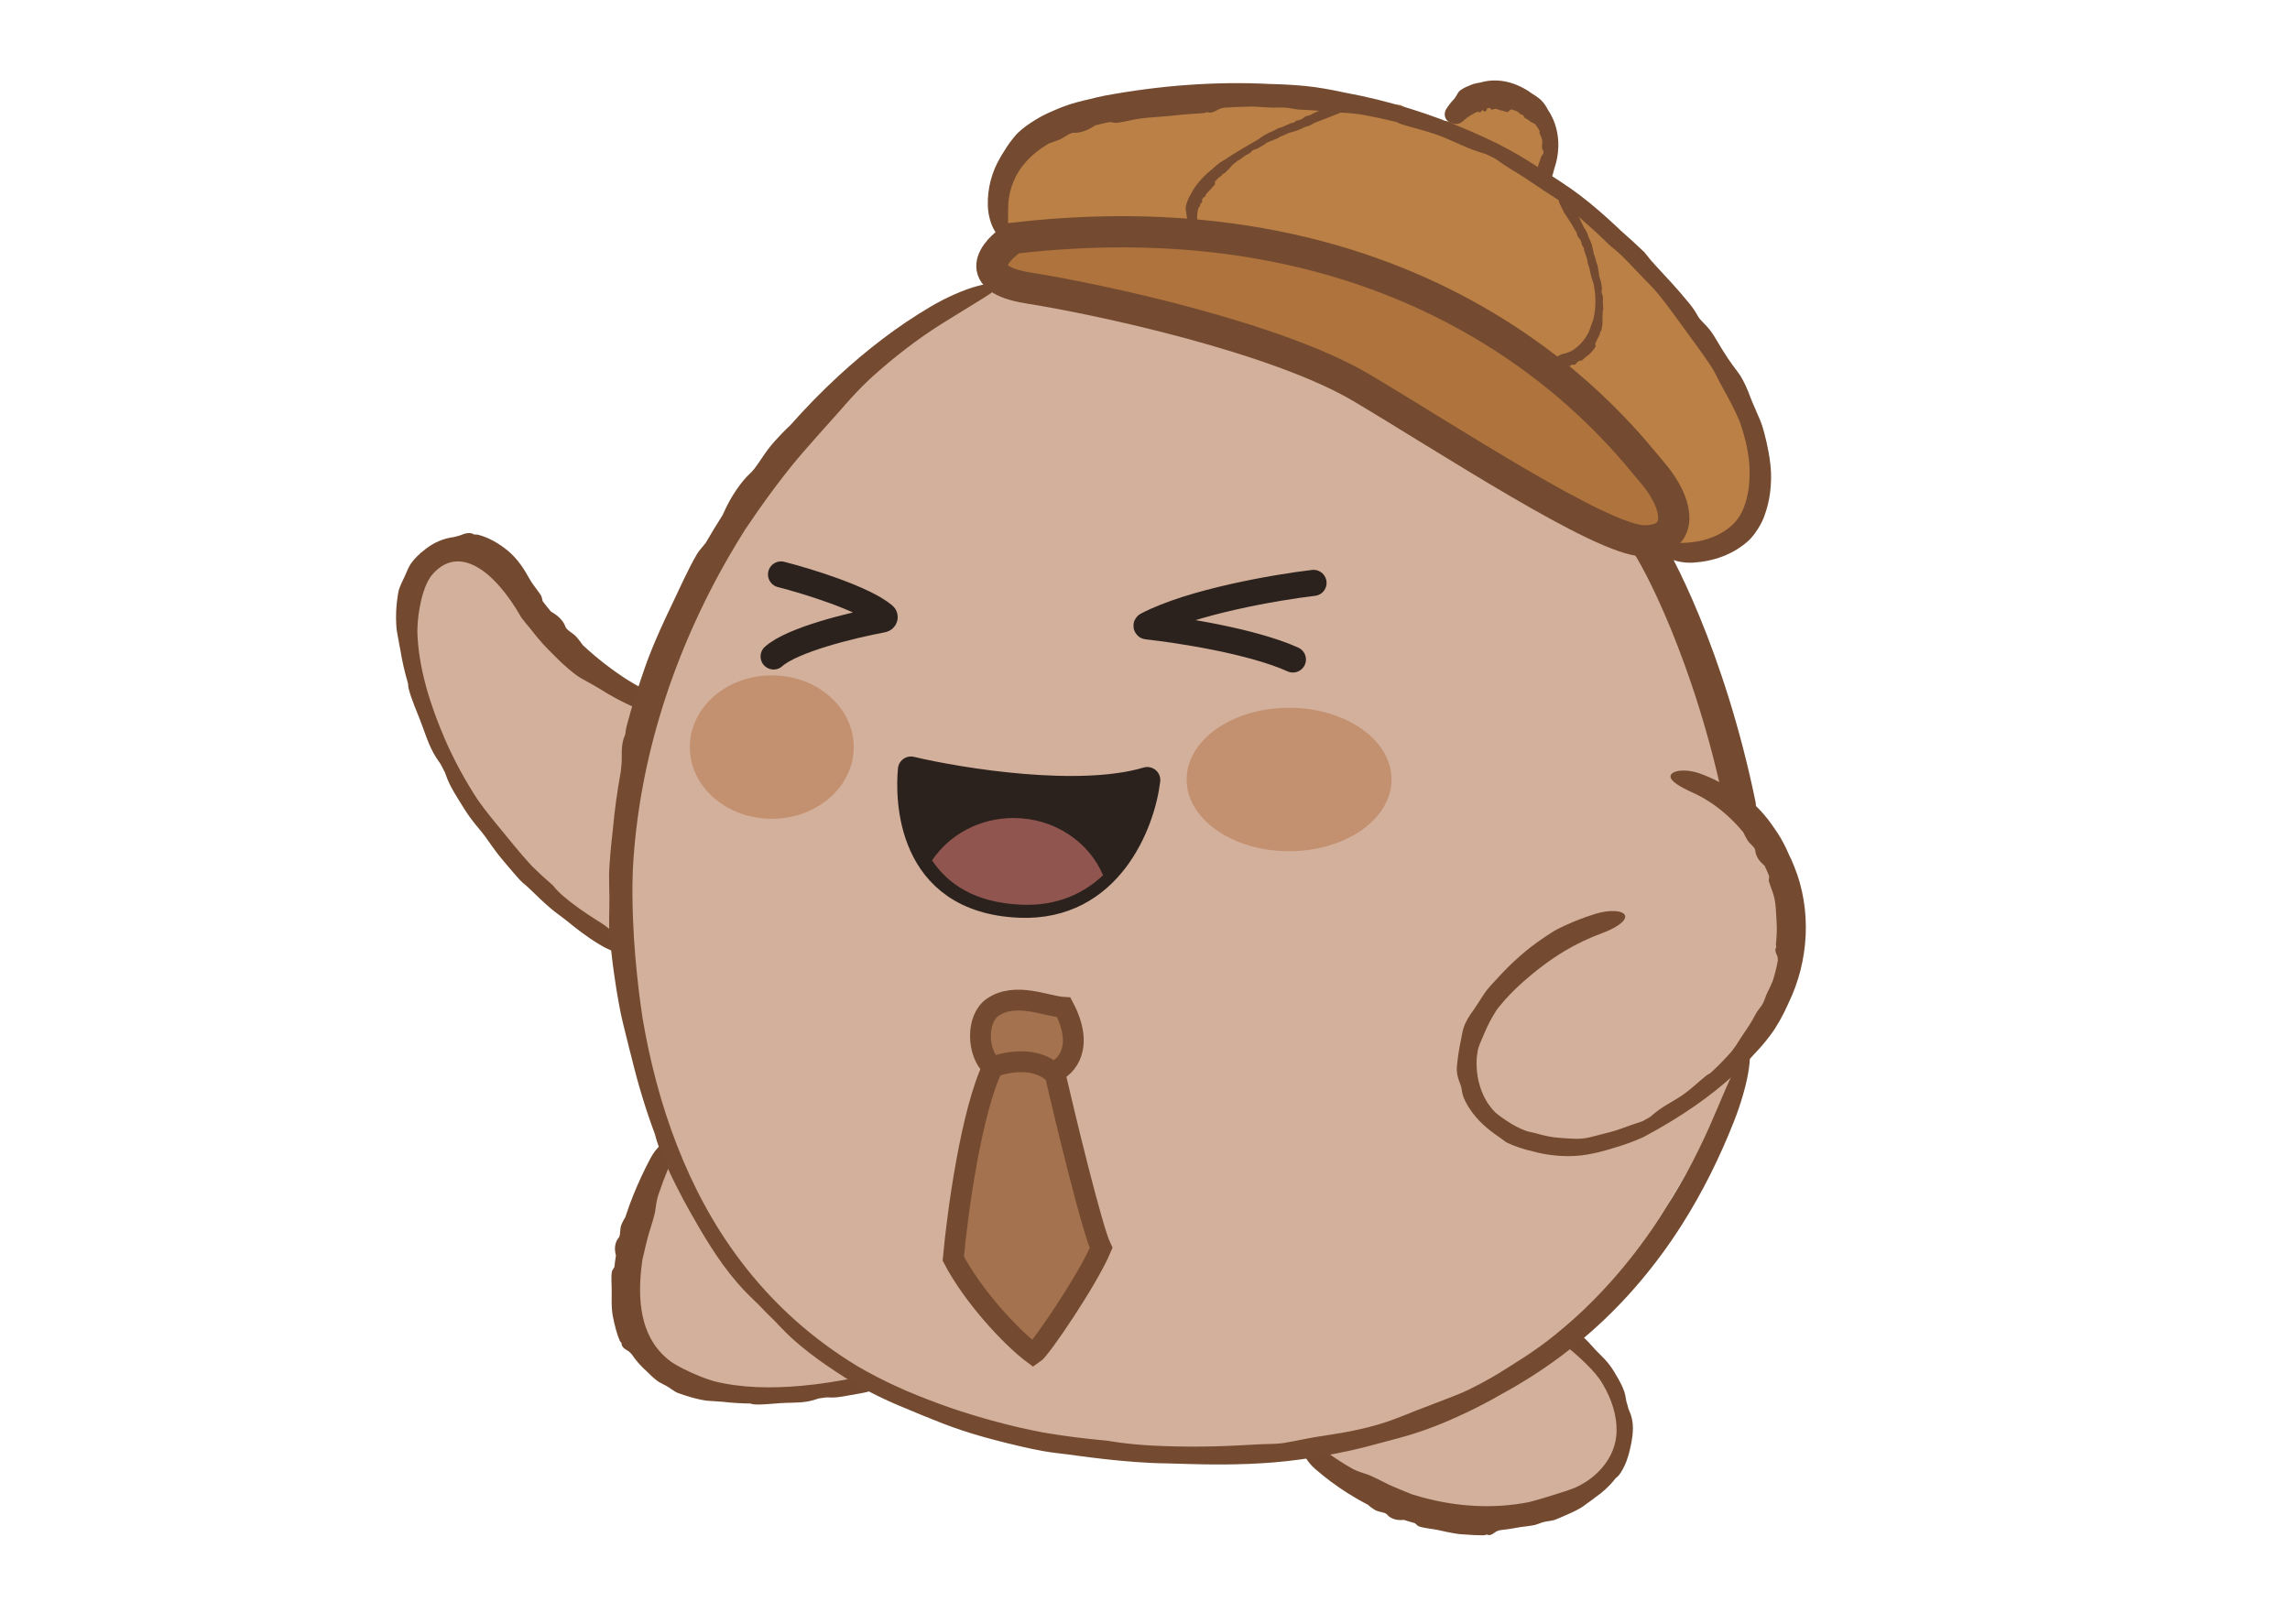 <svg width="110" height="78" viewBox="0 0 110 78" fill="none" xmlns="http://www.w3.org/2000/svg">
<g filter="url(#filter0_n_35115_29790)">
<path d="M75.463 72.108C69.006 74.852 63.17 70.573 61.857 68.567L73.673 63.432C77.074 64.14 80.593 69.927 75.463 72.108Z" fill="#D3B09C"/>
<path d="M65.633 70.811C65.917 70.903 66.41 71.173 66.69 71.306C66.695 71.308 66.7 71.311 66.705 71.314C66.772 71.346 66.836 71.374 66.91 71.405C67.089 71.48 67.331 71.586 67.84 71.789C67.994 71.836 68.145 71.88 68.3 71.922C69.957 72.377 71.706 72.492 73.403 72.165C73.424 72.16 73.445 72.155 73.467 72.15C73.894 72.046 74.383 71.885 74.715 71.785C75.126 71.662 75.43 71.555 75.64 71.472C76.835 70.949 77.744 69.829 77.647 68.507C77.627 68.101 77.531 67.689 77.382 67.297C77.244 66.935 77.061 66.587 76.844 66.259C76.709 66.075 76.568 65.908 76.43 65.761C76.238 65.553 76.053 65.383 75.902 65.243C75.54 64.903 75.103 64.551 74.75 64.334C74.693 64.299 74.638 64.267 74.588 64.238C74.34 64.113 73.861 63.936 73.77 63.95C73.761 63.944 73.75 63.939 73.738 63.935C73.621 63.855 73.225 64.061 72.692 64.288C72.457 64.391 72.184 64.51 71.86 64.646C71.652 64.733 71.535 64.756 71.44 64.775C71.412 64.78 71.385 64.785 71.359 64.792C71.27 64.814 71.189 64.867 71.093 64.931C70.969 65.013 70.82 65.113 70.596 65.179C69.88 65.391 69.605 65.578 69.397 65.719C69.336 65.76 69.281 65.798 69.222 65.831C69.031 65.938 68.738 66.042 68.51 66.107C68.33 66.16 67.998 66.33 67.751 66.47C67.658 66.523 67.526 66.581 67.37 66.649C67.209 66.719 67.022 66.801 66.827 66.899C66.335 67.148 66.073 67.279 65.863 67.385C65.803 67.415 65.747 67.443 65.691 67.471C65.514 67.559 65.293 67.665 65.07 67.772C64.802 67.9 64.531 68.029 64.327 68.134C63.815 68.358 63.046 68.575 62.97 68.735C62.89 68.84 62.831 68.925 62.785 69.058C62.738 69.19 62.735 69.353 62.648 69.441C62.566 69.526 62.366 69.54 62.166 69.311C61.966 69.09 61.89 68.583 62.159 68.183C62.843 67.353 63.393 67.433 63.949 67.11C64.627 66.794 65.308 66.484 65.994 66.186C66.474 65.978 66.955 65.772 67.436 65.568C67.486 65.547 67.536 65.526 67.585 65.506C67.976 65.302 68.368 65.102 68.647 64.97C68.878 64.861 69.055 64.802 69.207 64.751C69.311 64.716 69.403 64.685 69.493 64.645C69.541 64.623 69.606 64.593 69.685 64.556C70.006 64.406 70.552 64.152 71.068 63.96C71.297 63.875 71.567 63.786 71.825 63.701C72.193 63.579 72.537 63.466 72.7 63.384C72.981 63.264 73.33 63.01 73.859 63.061C74.361 63.154 74.488 63.272 74.678 63.323C74.874 63.383 75.031 63.472 75.237 63.61C75.382 63.707 75.556 63.83 75.783 64.004C76.045 64.205 76.209 64.373 76.343 64.517C76.531 64.721 76.665 64.879 76.889 65.094C77.139 65.334 77.371 65.617 77.516 65.863C77.583 65.975 77.661 66.102 77.737 66.237C77.839 66.417 77.936 66.611 78.004 66.798C78.06 66.951 78.085 67.088 78.104 67.207C78.11 67.244 78.115 67.28 78.12 67.314C78.161 67.438 78.196 67.562 78.227 67.689C78.236 67.708 78.245 67.729 78.255 67.751C78.302 67.86 78.357 67.996 78.394 68.174C78.451 68.454 78.446 68.714 78.414 68.98C78.389 69.188 78.348 69.402 78.29 69.645C78.251 69.812 78.199 70 78.13 70.183C78.03 70.452 77.89 70.705 77.766 70.861C77.721 70.918 77.67 70.959 77.62 70.999C77.619 70.999 77.619 70.999 77.619 70.999C77.615 71.002 77.612 71.004 77.609 71.007C77.318 71.385 76.969 71.699 76.576 71.97C76.543 71.996 76.508 72.022 76.477 72.046C76.323 72.163 76.153 72.275 76.058 72.35C75.956 72.434 75.654 72.591 75.344 72.729C75.141 72.821 74.921 72.912 74.742 72.986C74.638 73.03 74.529 73.048 74.418 73.065C74.313 73.08 74.207 73.095 74.097 73.128C74.043 73.145 73.983 73.167 73.92 73.19C73.865 73.21 73.806 73.231 73.744 73.25C73.686 73.267 73.556 73.288 73.383 73.312C73.277 73.327 73.158 73.341 73.033 73.356C72.704 73.422 72.373 73.472 72.04 73.507C71.972 73.526 71.913 73.548 71.866 73.573C71.832 73.592 71.804 73.613 71.775 73.634C71.735 73.664 71.693 73.694 71.635 73.719C71.589 73.738 71.535 73.747 71.498 73.741C71.481 73.738 71.468 73.732 71.456 73.726C71.442 73.72 71.43 73.715 71.415 73.715C71.404 73.715 71.393 73.72 71.379 73.726C71.357 73.736 71.329 73.748 71.285 73.749C71.122 73.752 70.941 73.747 70.759 73.737C70.558 73.727 70.365 73.711 70.209 73.702C70.034 73.692 69.789 73.65 69.546 73.6C69.377 73.565 69.206 73.525 69.062 73.495C68.921 73.465 68.769 73.445 68.625 73.424C68.451 73.398 68.283 73.369 68.148 73.319C68.12 73.309 68.09 73.281 68.053 73.247C68.026 73.223 67.996 73.195 67.96 73.167C67.784 73.119 67.613 73.068 67.439 73.011C67.432 73.011 67.425 73.012 67.418 73.013C67.418 73.013 67.418 73.013 67.418 73.013C67.258 73.024 67.035 73.037 66.783 72.89C66.719 72.853 66.685 72.816 66.653 72.781C66.623 72.748 66.595 72.718 66.547 72.694C66.493 72.668 66.423 72.653 66.347 72.636C66.24 72.612 66.118 72.583 66.015 72.515C66.008 72.51 66 72.505 65.993 72.5C65.918 72.452 65.807 72.378 65.709 72.284C65.369 72.109 65.034 71.916 64.711 71.711C64.173 71.368 63.66 70.987 63.178 70.567C62.946 70.365 62.755 70.122 62.66 69.909C62.561 69.693 62.562 69.526 62.648 69.441C62.734 69.355 62.896 69.354 63.108 69.426C63.317 69.496 63.562 69.635 63.791 69.801C64.167 70.074 64.564 70.326 64.967 70.555C64.989 70.565 65.011 70.576 65.034 70.587C65.195 70.667 65.36 70.724 65.521 70.775C65.558 70.787 65.596 70.799 65.633 70.811Z" fill="#734A2F"/>
<path d="M31.434 65.516C28.302 62.646 31.296 55.916 32.823 53.76L43.649 66.063C41.358 66.488 34.567 68.385 31.434 65.516Z" fill="#D3B09C"/>
<path d="M31.478 58.141C31.434 58.444 31.246 58.987 31.157 59.291C31.155 59.296 31.154 59.302 31.152 59.308C31.131 59.379 31.113 59.448 31.093 59.529C31.046 59.721 30.977 59.979 30.856 60.52C30.833 60.679 30.813 60.838 30.797 60.996C30.621 62.713 30.845 64.391 32.229 65.409C32.245 65.42 32.262 65.431 32.279 65.442C32.599 65.66 33.079 65.881 33.38 66.01C33.764 66.179 34.043 66.271 34.273 66.344C35.615 66.682 37.07 66.698 38.502 66.57C38.953 66.529 39.402 66.473 39.851 66.403C40.263 66.34 40.676 66.265 41.087 66.184C41.322 66.126 41.549 66.066 41.758 66.009C42.041 65.937 42.055 65.859 42.141 65.755C42.3 65.481 42.361 65.258 42.015 64.894C41.968 64.836 41.923 64.782 41.882 64.732C41.637 64.465 41.392 64.199 41.146 63.933C41.134 63.912 41.121 63.891 41.109 63.868C40.953 63.594 40.702 63.31 40.307 62.862C40.134 62.667 39.935 62.441 39.704 62.172C39.555 61.998 39.496 61.893 39.449 61.807C39.434 61.782 39.421 61.758 39.407 61.735C39.358 61.655 39.282 61.594 39.191 61.522C39.073 61.427 38.932 61.315 38.797 61.119C38.37 60.496 38.106 60.289 37.906 60.132C37.847 60.086 37.794 60.044 37.744 59.998C37.582 59.847 37.391 59.597 37.256 59.398C37.15 59.241 36.883 58.974 36.672 58.779C36.592 58.706 36.495 58.596 36.381 58.467C36.263 58.334 36.127 58.179 35.972 58.022C35.58 57.626 35.372 57.414 35.206 57.243C35.158 57.195 35.114 57.15 35.069 57.104C34.93 56.962 34.76 56.782 34.587 56.599C34.381 56.381 34.172 56.16 34.008 55.996C33.624 55.563 33.222 54.931 33.022 54.92C32.891 54.881 32.764 54.86 32.612 54.867C32.462 54.871 32.306 54.914 32.197 54.855C32.092 54.8 32.026 54.611 32.186 54.352C32.338 54.096 32.777 53.863 33.238 53.962C34.249 54.261 34.395 54.905 34.867 55.323C35.381 55.879 35.891 56.438 36.391 57.006C36.741 57.404 37.088 57.803 37.434 58.204C37.47 58.245 37.505 58.286 37.541 58.328C37.858 58.642 38.172 58.957 38.386 59.185C38.562 59.373 38.674 59.525 38.77 59.656C38.837 59.745 38.895 59.825 38.962 59.898C38.998 59.938 39.047 59.991 39.107 60.056C39.351 60.319 39.765 60.766 40.11 61.203C40.263 61.397 40.433 61.63 40.595 61.851C40.827 62.168 41.043 62.464 41.172 62.596C41.399 62.827 41.633 63.115 41.84 63.37C42.036 63.613 42.209 63.826 42.327 63.929C42.468 64.052 42.565 64.177 42.71 64.364C42.789 64.47 43.019 64.729 43.092 65.097C43.177 65.53 43.056 65.834 42.932 66.049C42.744 66.351 42.546 66.536 42.167 66.709C41.762 66.853 41.485 66.908 41.201 66.956C41.075 66.975 40.937 67.002 40.788 67.029C40.595 67.066 40.389 67.102 40.199 67.122C40.041 67.138 39.912 67.133 39.794 67.129C39.757 67.128 39.723 67.127 39.69 67.126C39.567 67.144 39.442 67.162 39.319 67.179C39.299 67.186 39.279 67.193 39.257 67.2C39.15 67.236 39.017 67.28 38.849 67.313C38.583 67.365 38.347 67.374 38.096 67.381C37.901 67.385 37.699 67.388 37.467 67.403C37.309 67.414 37.129 67.431 36.949 67.444C36.683 67.465 36.418 67.477 36.235 67.463C36.166 67.458 36.107 67.441 36.049 67.424C36.049 67.424 36.049 67.424 36.049 67.424C36.045 67.423 36.041 67.422 36.037 67.421C35.59 67.415 35.14 67.389 34.69 67.335C34.651 67.333 34.611 67.33 34.571 67.328C34.378 67.315 34.19 67.296 34.064 67.294C33.929 67.293 33.593 67.231 33.245 67.135C33.016 67.071 32.782 66.993 32.59 66.924C32.478 66.885 32.381 66.822 32.285 66.755C32.195 66.692 32.104 66.626 31.997 66.568C31.944 66.539 31.883 66.509 31.817 66.476C31.76 66.447 31.7 66.415 31.638 66.378C31.582 66.344 31.465 66.252 31.329 66.13C31.246 66.054 31.156 65.968 31.065 65.875C30.806 65.648 30.549 65.361 30.339 65.048C30.286 64.99 30.236 64.942 30.19 64.907C30.157 64.883 30.124 64.864 30.09 64.844C30.045 64.817 29.997 64.788 29.947 64.739C29.909 64.701 29.875 64.649 29.865 64.608C29.86 64.59 29.859 64.574 29.859 64.559C29.858 64.543 29.858 64.528 29.851 64.513C29.846 64.502 29.837 64.493 29.826 64.481C29.808 64.462 29.785 64.438 29.766 64.394C29.696 64.229 29.631 64.036 29.58 63.847C29.522 63.635 29.479 63.429 29.445 63.266C29.406 63.083 29.384 62.819 29.38 62.556C29.377 62.375 29.381 62.192 29.383 62.039C29.384 61.888 29.376 61.731 29.372 61.58C29.366 61.398 29.366 61.224 29.394 61.078C29.399 61.049 29.421 61.013 29.449 60.969C29.468 60.939 29.491 60.903 29.513 60.863C29.532 60.679 29.556 60.496 29.586 60.314C29.584 60.308 29.582 60.301 29.581 60.294C29.581 60.294 29.581 60.293 29.581 60.293C29.545 60.135 29.498 59.914 29.605 59.639C29.632 59.569 29.664 59.528 29.693 59.492C29.721 59.456 29.747 59.424 29.762 59.373C29.78 59.315 29.784 59.243 29.789 59.164C29.796 59.053 29.806 58.929 29.856 58.815C29.86 58.807 29.864 58.799 29.867 58.79C29.904 58.708 29.959 58.587 30.035 58.474C30.153 58.107 30.286 57.745 30.429 57.389C30.669 56.796 30.939 56.219 31.236 55.656C31.378 55.385 31.567 55.14 31.747 54.993C31.931 54.842 32.091 54.796 32.197 54.855C32.303 54.914 32.348 55.072 32.33 55.301C32.314 55.526 32.235 55.808 32.123 56.076C31.937 56.518 31.768 56.968 31.615 57.421C31.608 57.445 31.602 57.469 31.595 57.494C31.545 57.674 31.518 57.848 31.494 58.021C31.489 58.061 31.483 58.1 31.478 58.141Z" fill="#734A2F"/>
<path d="M24.818 28.101C26.437 30.898 30.37 34.173 33.314 34.173L30.89 45.582C28.314 45.091 22.946 41.169 20.402 34.173C17.458 26.077 22.794 24.605 24.818 28.101Z" fill="#D3B09C"/>
<path d="M27.915 32.582C27.549 32.376 26.957 31.833 26.651 31.518C26.645 31.512 26.64 31.507 26.634 31.501C26.561 31.427 26.491 31.357 26.409 31.275C26.217 31.078 25.949 30.816 25.473 30.199C25.326 30.026 25.183 29.849 25.045 29.669C23.75 27.387 21.993 26.071 20.701 27.677C20.688 27.697 20.674 27.717 20.661 27.738C20.399 28.131 20.236 28.749 20.165 29.151C20.068 29.669 20.055 30.034 20.047 30.343C20.098 32.096 20.668 33.884 21.387 35.545C21.617 36.067 21.869 36.58 22.144 37.082C22.397 37.544 22.668 37.992 22.958 38.434C23.134 38.683 23.311 38.916 23.478 39.128C23.713 39.426 23.929 39.684 24.105 39.899C24.525 40.418 25.009 41.006 25.387 41.423C25.449 41.492 25.508 41.556 25.562 41.615C25.881 41.93 26.21 42.232 26.55 42.522C26.569 42.545 26.588 42.569 26.607 42.593C26.855 42.893 27.211 43.2 27.809 43.631C28.072 43.819 28.379 44.028 28.747 44.255C28.99 44.403 29.102 44.492 29.196 44.566C29.223 44.588 29.249 44.608 29.275 44.627C29.37 44.694 29.479 44.731 29.614 44.772C29.767 44.814 30.087 44.933 30.188 44.976C30.751 45.085 30.763 44.499 30.782 44.198C30.788 44.105 30.793 44.02 30.805 43.934C30.841 43.656 30.945 43.272 31.037 42.984C31.11 42.756 31.186 42.284 31.232 41.924C31.249 41.788 31.287 41.607 31.332 41.394C31.379 41.173 31.433 40.918 31.478 40.642C31.593 39.945 31.655 39.575 31.706 39.278C31.72 39.193 31.734 39.114 31.747 39.035C31.789 38.786 31.845 38.478 31.902 38.165C31.971 37.792 32.04 37.412 32.087 37.123C32.236 36.447 32.54 35.365 32.54 35.099C32.527 34.923 32.426 34.693 32.294 34.503C32.167 34.312 32.053 34.171 32.084 34.05C32.11 33.934 32.309 33.832 32.657 33.941C32.998 34.047 33.419 34.413 33.51 34.95C33.518 36.102 33.264 36.602 33.136 37.427C32.956 38.368 32.77 39.308 32.57 40.245C32.431 40.901 32.289 41.556 32.145 42.21C32.13 42.278 32.115 42.345 32.1 42.413C32.013 42.97 31.923 43.525 31.85 43.915C31.79 44.236 31.725 44.466 31.669 44.663C31.641 44.768 31.56 45.03 31.465 45.187C31.412 45.279 31.332 45.403 31.203 45.529C30.634 46.224 29.325 45.714 28.792 45.366C28.506 45.199 28.196 44.985 27.907 44.769C27.493 44.459 27.134 44.151 26.939 44.013C26.592 43.771 26.232 43.453 25.924 43.16C25.63 42.881 25.383 42.627 25.226 42.502C25.037 42.351 24.901 42.199 24.701 41.966C24.565 41.807 24.397 41.607 24.17 41.34C23.906 41.029 23.739 40.796 23.599 40.597C23.401 40.316 23.257 40.102 23.008 39.81C22.731 39.484 22.462 39.123 22.281 38.823C22.198 38.686 22.099 38.532 21.999 38.37C21.865 38.155 21.73 37.928 21.62 37.71C21.529 37.53 21.472 37.377 21.421 37.237C21.406 37.194 21.391 37.153 21.376 37.112C21.301 36.972 21.229 36.833 21.157 36.691C21.142 36.67 21.126 36.647 21.109 36.624C21.026 36.506 20.926 36.364 20.822 36.173C20.657 35.872 20.547 35.588 20.439 35.292C20.354 35.061 20.269 34.819 20.163 34.548C20.09 34.364 20.001 34.147 19.919 33.937C19.798 33.629 19.685 33.309 19.631 33.085C19.61 33.001 19.605 32.926 19.601 32.852C19.601 32.852 19.601 32.852 19.601 32.852C19.6 32.846 19.6 32.842 19.6 32.837C19.437 32.273 19.312 31.749 19.221 31.166C19.211 31.118 19.201 31.069 19.191 31.021C19.145 30.79 19.109 30.539 19.076 30.391C19.04 30.225 19.008 29.789 19.031 29.333C19.046 29.029 19.086 28.713 19.133 28.454C19.159 28.308 19.217 28.16 19.28 28.025C19.338 27.9 19.409 27.761 19.471 27.617C19.502 27.546 19.537 27.461 19.576 27.375C19.612 27.298 19.648 27.223 19.697 27.139C19.744 27.062 19.855 26.907 20.035 26.724C20.143 26.614 20.281 26.492 20.431 26.384C20.82 26.069 21.307 25.859 21.809 25.797C21.913 25.772 22.004 25.75 22.077 25.727C22.129 25.71 22.174 25.691 22.222 25.672C22.287 25.648 22.356 25.624 22.449 25.611C22.523 25.601 22.609 25.607 22.664 25.624C22.69 25.632 22.709 25.642 22.726 25.651C22.745 25.661 22.762 25.671 22.784 25.675C22.8 25.678 22.818 25.678 22.84 25.677C22.874 25.676 22.92 25.674 22.985 25.692C23.226 25.756 23.483 25.862 23.72 25.993C23.981 26.137 24.212 26.306 24.39 26.451C24.585 26.605 24.842 26.88 25.048 27.175C25.192 27.381 25.307 27.58 25.402 27.752C25.483 27.902 25.581 28.042 25.678 28.174C25.793 28.33 25.912 28.48 25.997 28.622C26.014 28.651 26.023 28.695 26.036 28.751C26.044 28.79 26.055 28.835 26.071 28.885C26.198 29.052 26.331 29.218 26.467 29.381C26.473 29.385 26.48 29.389 26.487 29.393C26.487 29.393 26.488 29.393 26.488 29.393C26.646 29.488 26.861 29.612 27.054 29.889C27.103 29.959 27.123 30.013 27.142 30.062C27.161 30.111 27.177 30.154 27.218 30.201C27.265 30.255 27.333 30.305 27.407 30.359C27.512 30.436 27.628 30.519 27.72 30.631C27.726 30.639 27.732 30.647 27.739 30.655C27.806 30.736 27.905 30.855 27.993 30.988C28.327 31.298 28.673 31.595 29.032 31.875C29.63 32.342 30.262 32.766 30.93 33.108C31.256 33.275 31.558 33.451 31.777 33.618C31.995 33.784 32.114 33.932 32.084 34.05C32.055 34.167 31.872 34.245 31.574 34.245C31.274 34.244 30.887 34.157 30.515 33.997C29.91 33.738 29.333 33.423 28.784 33.074C28.755 33.057 28.725 33.039 28.696 33.022C28.477 32.891 28.267 32.78 28.058 32.663C28.011 32.637 27.963 32.61 27.915 32.582Z" fill="#734A2F"/>
<path d="M34.389 26.079C36.744 20.632 44.361 15.529 47.55 13.75C51.598 14.057 60.909 15.517 65.767 18.902C71.839 23.134 78.831 25.895 79.936 26.631C80.819 27.219 82.512 33.868 83.248 37.119C84.29 38.591 85.954 42.071 86.395 44.573C86.837 47.076 84.479 48.4 83.248 51.703C81.923 55.632 77.192 62.486 75.703 64.168C71.471 68.953 50.565 74.643 38.236 63.602C23.886 50.751 31.445 32.887 34.389 26.079Z" fill="#D3B09C"/>
<path d="M52.893 59.948C52.467 59.08 51.185 53.788 50.598 51.25C49.581 50.624 48.248 50.961 47.709 51.208C46.65 53.381 45.989 58.28 45.791 60.458C46.738 62.27 48.569 64.244 49.639 65.04C49.988 64.816 52.289 61.406 52.893 59.948Z" fill="#A4724F" stroke="#744B30" stroke-linecap="round"/>
<path d="M47.677 48.392C48.774 47.625 50.287 48.349 51.1 48.392C52.085 50.265 51.271 51.261 50.581 51.513C49.674 50.728 48.267 51.021 47.677 51.266C46.912 50.572 46.892 48.941 47.677 48.392Z" fill="#A4724F" stroke="#744B30" stroke-linecap="round"/>
<path d="M40.389 19.681C39.794 20.353 38.63 21.628 38.035 22.37C38.023 22.384 38.012 22.397 38.001 22.411C37.857 22.587 37.727 22.754 37.575 22.952C37.215 23.427 36.714 24.064 35.776 25.464C35.514 25.881 35.263 26.297 35.016 26.724C32.371 31.304 30.676 36.472 30.399 41.765C30.397 41.832 30.395 41.9 30.392 41.969C30.346 43.289 30.427 44.927 30.518 45.966C30.635 47.31 30.757 48.184 30.869 48.927C31.568 53.05 33.012 57.182 35.553 60.542C36.342 61.589 37.242 62.572 38.225 63.445C39.136 64.255 40.114 64.975 41.153 65.607C41.762 65.965 42.357 66.271 42.927 66.536C43.717 66.904 44.45 67.189 45.053 67.411C46.508 67.952 48.209 68.422 49.497 68.69C49.71 68.735 49.91 68.775 50.092 68.81C51.127 68.987 52.148 69.114 53.203 69.208C53.271 69.219 53.338 69.231 53.408 69.242C54.304 69.387 55.385 69.478 57.122 69.49C57.875 69.494 58.754 69.478 59.774 69.418C60.44 69.377 60.773 69.368 61.055 69.362C61.138 69.359 61.215 69.357 61.294 69.353C61.56 69.341 61.833 69.291 62.161 69.227C62.589 69.143 63.09 69.037 63.762 68.942C65.909 68.623 66.806 68.24 67.475 67.98C67.671 67.901 67.852 67.826 68.032 67.756C68.622 67.526 69.467 67.212 70.105 66.953C70.607 66.754 71.568 66.248 72.263 65.8C72.524 65.634 72.879 65.418 73.295 65.144C73.718 64.865 74.21 64.518 74.695 64.125C75.937 63.11 76.512 62.492 76.982 62C77.115 61.858 77.239 61.723 77.36 61.587C77.734 61.17 78.201 60.617 78.628 60.054C79.152 59.368 79.63 58.654 79.98 58.076C80.908 56.647 81.706 55.111 82.377 53.512C82.717 52.705 83.058 51.906 83.338 51.342C83.621 50.772 83.838 50.451 83.956 50.487C84.074 50.521 84.086 50.911 83.973 51.55C83.863 52.182 83.618 53.043 83.286 53.882C82.607 55.602 81.784 57.264 80.797 58.82C79.592 60.721 78.12 62.483 76.42 63.978C75.231 65.025 73.931 65.948 72.558 66.73C72.415 66.811 72.273 66.891 72.13 66.968C70.981 67.635 69.771 68.187 68.895 68.525C68.176 68.804 67.63 68.961 67.169 69.087C66.851 69.174 66.563 69.247 66.279 69.324C66.126 69.366 65.918 69.423 65.662 69.488C64.629 69.758 62.84 70.116 61.193 70.248C60.459 70.31 59.62 70.344 58.799 70.349C57.64 70.357 56.573 70.304 56.017 70.296C55.073 70.285 53.943 70.193 53.016 70.086C52.094 69.983 51.301 69.861 50.84 69.811C50.297 69.751 49.831 69.662 49.151 69.509C48.682 69.402 48.098 69.262 47.322 69.049C46.419 68.799 45.801 68.576 45.276 68.376C44.536 68.089 43.997 67.861 43.174 67.517C42.27 67.139 41.347 66.658 40.664 66.221C40.348 66.021 39.998 65.794 39.633 65.54C39.155 65.208 38.664 64.833 38.243 64.468C37.893 64.164 37.626 63.892 37.394 63.647C37.322 63.571 37.252 63.496 37.185 63.425C36.916 63.166 36.666 62.913 36.412 62.644C36.368 62.603 36.322 62.56 36.274 62.514C36.035 62.287 35.752 62.01 35.421 61.628C34.909 61.035 34.508 60.463 34.115 59.846C33.804 59.357 33.511 58.858 33.177 58.266C32.955 57.872 32.694 57.391 32.467 56.937C32.121 56.249 31.814 55.547 31.631 55.047C31.562 54.86 31.513 54.686 31.471 54.527C31.471 54.526 31.471 54.525 31.471 54.525C31.468 54.514 31.465 54.503 31.462 54.492C31.016 53.299 30.636 52.035 30.337 50.798C30.308 50.689 30.279 50.579 30.251 50.469C30.111 49.923 29.997 49.426 29.909 49.084C29.813 48.711 29.641 47.801 29.501 46.806C29.407 46.151 29.335 45.489 29.285 44.938C29.256 44.615 29.256 44.306 29.262 43.99C29.267 43.695 29.277 43.391 29.272 43.058C29.27 42.892 29.265 42.712 29.261 42.521C29.257 42.352 29.255 42.176 29.257 41.989C29.259 41.815 29.282 41.43 29.325 40.94C29.352 40.638 29.387 40.291 29.43 39.931C29.515 38.976 29.644 38.025 29.817 37.078C29.841 36.879 29.858 36.706 29.864 36.566C29.868 36.466 29.867 36.381 29.866 36.291C29.864 36.17 29.863 36.045 29.879 35.875C29.891 35.743 29.921 35.59 29.952 35.491C29.967 35.444 29.982 35.41 29.995 35.378C30.011 35.342 30.025 35.31 30.035 35.269C30.042 35.24 30.045 35.208 30.049 35.169C30.056 35.106 30.064 35.025 30.095 34.906C30.209 34.46 30.354 33.96 30.508 33.474C30.679 32.931 30.859 32.411 31.005 31.991C31.168 31.523 31.433 30.871 31.722 30.226C31.923 29.778 32.135 29.332 32.317 28.951C32.495 28.579 32.675 28.187 32.856 27.81C33.072 27.359 33.291 26.928 33.503 26.577C33.546 26.506 33.612 26.426 33.696 26.326C33.755 26.255 33.823 26.174 33.898 26.079C34.16 25.625 34.427 25.186 34.709 24.745C34.716 24.729 34.724 24.711 34.732 24.694C34.733 24.693 34.733 24.693 34.733 24.693C34.913 24.3 35.163 23.763 35.679 23.118C35.81 22.955 35.905 22.862 35.991 22.779C36.077 22.696 36.153 22.623 36.247 22.502C36.354 22.366 36.467 22.195 36.591 22.012C36.764 21.755 36.967 21.463 37.203 21.205C37.219 21.187 37.237 21.168 37.255 21.148C37.425 20.961 37.682 20.685 37.959 20.43C38.688 19.605 39.47 18.802 40.283 18.053C41.642 16.802 43.115 15.663 44.718 14.721C45.489 14.266 46.306 13.917 46.919 13.749C47.545 13.576 47.915 13.578 47.954 13.691C47.995 13.807 47.71 14.024 47.184 14.353C46.668 14.677 45.949 15.104 45.227 15.56C44.039 16.306 42.913 17.184 41.87 18.125C41.816 18.176 41.761 18.227 41.707 18.279C41.312 18.653 40.957 19.035 40.622 19.415C40.544 19.503 40.467 19.591 40.389 19.681Z" fill="#744B30"/>
<path d="M72.757 4.727C70.917 3.99 69.507 5.732 69.445 6.468L73.493 8.958C74.597 8.406 75.203 5.707 72.757 4.727Z" fill="#BB8046"/>
<path d="M70.042 4.449C70.119 4.32 70.367 4.195 70.508 4.142C70.511 4.141 70.513 4.14 70.516 4.139C70.549 4.126 70.58 4.112 70.617 4.096C70.704 4.06 70.824 4.005 71.093 3.967C71.168 3.945 71.245 3.927 71.323 3.912C72.185 3.744 72.993 4.051 73.627 4.519C73.636 4.524 73.645 4.529 73.654 4.535C73.821 4.635 74.022 4.787 74.119 4.91C74.246 5.068 74.311 5.187 74.363 5.287C74.716 5.813 74.871 6.443 74.854 7.039C74.849 7.227 74.829 7.412 74.796 7.595C74.764 7.764 74.721 7.93 74.664 8.094C74.641 8.193 74.616 8.288 74.588 8.375C74.55 8.498 74.504 8.61 74.451 8.699C74.355 8.884 74.043 9.191 73.744 9.228C73.698 9.236 73.655 9.241 73.616 9.244C73.401 9.277 73.2 9.249 73.018 9.19C73.008 9.181 72.998 9.171 72.988 9.162C72.853 9.037 72.742 8.955 72.562 8.848C72.483 8.801 72.392 8.745 72.288 8.676C72.221 8.631 72.199 8.587 72.181 8.552C72.175 8.541 72.17 8.531 72.165 8.523C72.145 8.492 72.107 8.489 72.062 8.485C72.004 8.48 71.934 8.474 71.878 8.406C71.7 8.19 71.568 8.181 71.468 8.174C71.439 8.172 71.413 8.171 71.388 8.164C71.311 8.142 71.228 8.065 71.172 7.995C71.128 7.94 71.002 7.891 70.9 7.863C70.862 7.853 70.817 7.826 70.765 7.795C70.712 7.762 70.65 7.724 70.576 7.694C70.392 7.619 70.294 7.577 70.216 7.544C70.194 7.535 70.173 7.526 70.153 7.517C70.087 7.489 70.008 7.451 69.927 7.412C69.831 7.365 69.736 7.32 69.656 7.287C69.368 7.094 69.106 6.75 69.061 6.361C69.035 6.161 69.124 5.964 69.252 5.88C69.38 5.793 69.516 5.812 69.621 5.875C69.727 5.938 69.808 6.035 69.884 6.097C69.959 6.161 70.016 6.176 70.029 6.196C70.054 6.239 70.127 6.322 70.246 6.372C70.484 6.495 70.719 6.624 70.947 6.764C71.106 6.862 71.264 6.963 71.421 7.065C71.437 7.076 71.453 7.087 71.469 7.097C71.619 7.154 71.767 7.212 71.866 7.262C71.948 7.303 71.996 7.351 72.037 7.393C72.066 7.422 72.091 7.447 72.121 7.464C72.138 7.473 72.161 7.485 72.189 7.5C72.301 7.558 72.493 7.658 72.645 7.786C72.712 7.843 72.785 7.918 72.854 7.99C72.953 8.092 73.046 8.188 73.106 8.213C73.222 8.263 73.289 8.326 73.341 8.357C73.394 8.39 73.445 8.407 73.469 8.387C73.497 8.364 73.514 8.372 73.541 8.38C73.559 8.386 73.581 8.391 73.604 8.378C73.608 8.389 73.702 8.3 73.737 8.273C73.798 8.223 73.84 8.184 73.858 8.091C73.877 7.988 73.899 7.887 73.936 7.813C73.953 7.78 73.966 7.739 73.978 7.696C73.993 7.639 74.007 7.579 74.031 7.525C74.05 7.482 74.08 7.448 74.107 7.416C74.115 7.406 74.123 7.397 74.13 7.388C74.135 7.349 74.14 7.311 74.143 7.272C74.139 7.266 74.136 7.259 74.132 7.252C74.113 7.216 74.089 7.172 74.077 7.122C74.058 7.041 74.07 6.972 74.079 6.898C74.086 6.84 74.091 6.778 74.076 6.711C74.066 6.665 74.046 6.614 74.024 6.566C73.992 6.494 73.956 6.427 73.947 6.374C73.944 6.355 73.952 6.334 73.96 6.312C73.96 6.312 73.96 6.312 73.96 6.312C73.961 6.311 73.961 6.309 73.962 6.308C73.904 6.191 73.834 6.082 73.754 5.982C73.745 5.975 73.736 5.968 73.726 5.961C73.681 5.926 73.636 5.896 73.596 5.885C73.552 5.873 73.483 5.814 73.406 5.76C73.356 5.724 73.302 5.69 73.252 5.668C73.224 5.656 73.212 5.626 73.198 5.595C73.185 5.566 73.171 5.536 73.142 5.52C73.129 5.513 73.111 5.508 73.092 5.503C73.075 5.499 73.057 5.495 73.04 5.488C73.024 5.482 72.997 5.455 72.964 5.422C72.943 5.402 72.919 5.379 72.891 5.357C72.807 5.322 72.715 5.288 72.616 5.255C72.591 5.259 72.566 5.268 72.544 5.283C72.527 5.294 72.512 5.309 72.496 5.324C72.475 5.345 72.453 5.367 72.43 5.382C72.412 5.394 72.396 5.395 72.389 5.386C72.386 5.381 72.385 5.374 72.385 5.368C72.383 5.36 72.382 5.354 72.379 5.353C72.376 5.352 72.372 5.356 72.367 5.36C72.359 5.367 72.348 5.375 72.338 5.373C72.301 5.363 72.266 5.349 72.23 5.337C72.192 5.323 72.145 5.31 72.111 5.308C72.07 5.305 72.017 5.281 71.961 5.26C71.923 5.246 71.882 5.233 71.848 5.229C71.813 5.224 71.779 5.235 71.745 5.247C71.706 5.262 71.669 5.277 71.634 5.268C71.627 5.266 71.616 5.248 71.601 5.227C71.591 5.212 71.578 5.195 71.565 5.18C71.52 5.188 71.476 5.198 71.432 5.209C71.431 5.211 71.43 5.214 71.429 5.217C71.429 5.217 71.429 5.218 71.429 5.218C71.408 5.286 71.39 5.376 71.308 5.355C71.288 5.35 71.269 5.333 71.251 5.318C71.234 5.303 71.219 5.29 71.204 5.292C71.189 5.294 71.177 5.313 71.164 5.333C71.147 5.362 71.129 5.394 71.092 5.391C71.09 5.391 71.087 5.391 71.084 5.391C71.057 5.389 71.018 5.387 70.966 5.369C70.871 5.411 70.776 5.461 70.682 5.517C70.526 5.61 70.374 5.721 70.236 5.849C70.168 5.911 70.073 5.947 69.96 5.954C69.847 5.959 69.725 5.936 69.621 5.875C69.516 5.814 69.437 5.715 69.408 5.593C69.379 5.47 69.404 5.337 69.474 5.231C69.587 5.057 69.715 4.893 69.86 4.741C69.866 4.732 69.873 4.723 69.88 4.714C69.931 4.648 69.97 4.574 70.012 4.5C70.022 4.483 70.032 4.466 70.042 4.449Z" fill="#744B30"/>
<path d="M84.061 38.484C84.388 38.698 84.878 39.273 85.106 39.61C85.111 39.616 85.115 39.622 85.119 39.628C85.175 39.708 85.228 39.783 85.289 39.872C85.431 40.085 85.635 40.37 85.923 41.033C86.016 41.22 86.101 41.411 86.179 41.606C87.04 43.71 86.888 46.175 85.918 48.167C85.907 48.193 85.896 48.219 85.884 48.245C85.66 48.761 85.319 49.357 85.062 49.696C84.731 50.14 84.488 50.4 84.275 50.623C83.131 51.919 81.764 52.95 80.323 53.834C79.853 54.122 79.428 54.365 78.946 54.621C78.494 54.825 78.03 54.997 77.539 55.136C77.256 55.227 76.989 55.302 76.737 55.361C76.388 55.443 76.063 55.495 75.795 55.518C75.148 55.576 74.408 55.499 73.868 55.369C73.781 55.349 73.701 55.328 73.624 55.307C73.192 55.21 72.776 55.073 72.37 54.881C72.345 54.864 72.321 54.846 72.297 54.828C71.991 54.592 71.58 54.369 71.059 53.84C70.835 53.606 70.597 53.311 70.393 52.913C70.264 52.656 70.24 52.505 70.22 52.386C70.214 52.351 70.209 52.318 70.204 52.285C70.185 52.173 70.137 52.063 70.088 51.927C70.025 51.754 69.959 51.529 69.981 51.237C70.072 50.308 70.193 49.935 70.24 49.627C70.258 49.538 70.277 49.455 70.301 49.378C70.38 49.124 70.575 48.79 70.75 48.562C70.888 48.374 71.122 47.991 71.306 47.717C71.375 47.611 71.49 47.473 71.625 47.321C71.761 47.169 71.933 46.987 72.114 46.793C72.556 46.321 72.823 46.092 73.028 45.91C73.088 45.858 73.144 45.81 73.201 45.762C73.38 45.61 73.609 45.43 73.85 45.257C74.137 45.05 74.44 44.853 74.674 44.706C75.304 44.371 75.972 44.102 76.645 43.895C76.991 43.789 77.337 43.746 77.601 43.768C77.865 43.789 78.029 43.869 78.061 43.988C78.094 44.107 77.99 44.258 77.781 44.411C77.571 44.565 77.274 44.708 76.959 44.825C76.324 45.059 75.719 45.347 75.147 45.69C74.454 46.105 73.78 46.619 73.169 47.159C72.74 47.54 72.354 47.932 72.003 48.37C71.968 48.414 71.935 48.456 71.898 48.504C71.635 48.905 71.443 49.298 71.317 49.598C71.217 49.834 71.14 50.008 71.081 50.153C71.041 50.252 71.007 50.349 70.988 50.443C70.978 50.495 70.966 50.563 70.955 50.647C70.903 50.998 70.913 51.575 71.061 52.078C71.122 52.303 71.218 52.561 71.347 52.795C71.53 53.132 71.778 53.411 71.928 53.523C72.187 53.721 72.501 53.939 72.799 54.097C73.085 54.251 73.356 54.354 73.515 54.381C73.707 54.414 73.866 54.466 74.105 54.528C74.274 54.57 74.478 54.616 74.77 54.645C75.1 54.677 75.342 54.691 75.543 54.699C75.832 54.709 76.046 54.706 76.366 54.632C76.712 54.549 77.072 54.447 77.352 54.379C77.483 54.347 77.623 54.304 77.773 54.252C77.972 54.184 78.178 54.105 78.373 54.036C78.533 53.98 78.676 53.94 78.799 53.895C78.837 53.881 78.874 53.868 78.909 53.855C79.031 53.787 79.151 53.719 79.27 53.65C79.287 53.635 79.305 53.62 79.324 53.604C79.419 53.523 79.532 53.425 79.681 53.318C79.928 53.143 80.152 53.016 80.381 52.881C80.557 52.777 80.746 52.661 80.949 52.51C81.087 52.408 81.237 52.285 81.38 52.163C81.594 51.98 81.815 51.782 81.967 51.664C82.025 51.62 82.082 51.59 82.138 51.561C82.139 51.561 82.139 51.561 82.139 51.561C82.143 51.559 82.147 51.557 82.151 51.555C82.507 51.229 82.836 50.896 83.158 50.531C83.183 50.498 83.209 50.465 83.234 50.432C83.356 50.271 83.464 50.117 83.529 50C83.599 49.873 83.798 49.604 83.995 49.296C84.125 49.094 84.245 48.889 84.335 48.712C84.388 48.607 84.457 48.52 84.526 48.43C84.591 48.345 84.655 48.258 84.704 48.153C84.729 48.101 84.753 48.038 84.777 47.974C84.798 47.917 84.819 47.857 84.843 47.795C84.865 47.737 84.929 47.618 85.004 47.461C85.051 47.361 85.103 47.248 85.151 47.129C85.254 46.807 85.339 46.472 85.398 46.141C85.399 46.068 85.393 46.005 85.38 45.953C85.37 45.916 85.356 45.884 85.341 45.851C85.321 45.806 85.3 45.761 85.287 45.701C85.276 45.654 85.276 45.602 85.288 45.568C85.293 45.552 85.301 45.54 85.308 45.529C85.316 45.516 85.323 45.505 85.325 45.491C85.326 45.48 85.323 45.469 85.319 45.455C85.312 45.433 85.303 45.404 85.307 45.362C85.321 45.205 85.336 45.033 85.344 44.857C85.353 44.663 85.352 44.477 85.34 44.326C85.327 44.156 85.324 43.919 85.304 43.676C85.291 43.507 85.271 43.34 85.244 43.196C85.218 43.055 85.171 42.913 85.123 42.778C85.064 42.617 85.001 42.462 84.967 42.325C84.96 42.297 84.966 42.258 84.972 42.208C84.976 42.172 84.98 42.131 84.981 42.086C84.913 41.916 84.84 41.751 84.761 41.586C84.756 41.581 84.751 41.577 84.746 41.572C84.745 41.572 84.745 41.572 84.745 41.572C84.624 41.463 84.463 41.326 84.357 41.058C84.33 40.99 84.325 40.939 84.32 40.893C84.315 40.848 84.311 40.808 84.284 40.761C84.255 40.709 84.204 40.657 84.148 40.601C84.069 40.522 83.981 40.438 83.921 40.33C83.917 40.323 83.913 40.315 83.909 40.307C83.865 40.229 83.798 40.113 83.743 39.987C83.497 39.687 83.225 39.401 82.933 39.142C82.446 38.709 81.9 38.342 81.306 38.074C81.02 37.945 80.747 37.806 80.543 37.666C80.341 37.527 80.226 37.394 80.245 37.273C80.263 37.154 80.418 37.056 80.69 37.024C80.962 36.992 81.324 37.038 81.672 37.163C82.242 37.369 82.78 37.65 83.277 37.989C83.304 38.005 83.331 38.022 83.358 38.039C83.556 38.167 83.745 38.278 83.932 38.399C83.975 38.427 84.018 38.455 84.061 38.484Z" fill="#744B30"/>
<path d="M65.03 12.645C59.731 10.29 51.352 10.886 48.102 11.438V8.597L50.678 5.837L58.406 4.549L67.271 5.041L75.637 9.47L82.879 17.429L84.619 22.679L83.247 26.262L80.303 26.63C80.058 27.059 79.714 27.292 80.303 24.79C81.039 21.662 71.655 15.589 65.03 12.645Z" fill="#BB8046"/>
<path d="M79 26C79.552 26.736 82.122 31.503 83.594 38.68" stroke="#744B30" stroke-width="1.5" stroke-linecap="round"/>
<path d="M48.749 6.541C49.075 6.132 49.911 5.614 50.383 5.414C50.392 5.41 50.4 5.406 50.409 5.402C50.523 5.35 50.626 5.304 50.751 5.252C51.054 5.127 51.447 4.959 52.321 4.767C52.574 4.7 52.825 4.643 53.069 4.594C55.699 4.108 58.37 3.897 61.043 4.036C61.077 4.037 61.112 4.037 61.146 4.038C61.816 4.054 62.649 4.109 63.166 4.186C63.826 4.283 64.268 4.375 64.63 4.455C66.719 4.837 68.754 5.477 70.691 6.326C71.303 6.596 71.887 6.861 72.48 7.187C73.028 7.488 73.543 7.807 74.056 8.146C74.355 8.332 74.644 8.516 74.904 8.688C75.277 8.934 75.595 9.154 75.854 9.35C76.477 9.818 77.138 10.404 77.618 10.854C77.696 10.927 77.769 10.996 77.837 11.061C78.228 11.405 78.613 11.757 78.99 12.116C79.011 12.143 79.032 12.172 79.054 12.2C79.324 12.56 79.709 12.945 80.288 13.581C80.539 13.858 80.826 14.183 81.15 14.581C81.358 14.837 81.443 14.985 81.512 15.106C81.533 15.142 81.552 15.175 81.572 15.209C81.642 15.323 81.741 15.422 81.856 15.541C82.005 15.695 82.186 15.884 82.359 16.178C82.907 17.116 83.189 17.499 83.413 17.789C83.478 17.876 83.537 17.955 83.591 18.038C83.764 18.307 83.956 18.733 84.07 19.058C84.165 19.322 84.399 19.82 84.559 20.212C84.62 20.357 84.687 20.57 84.752 20.816C84.819 21.068 84.889 21.378 84.95 21.699C85.104 22.535 85.081 22.993 85.056 23.377C85.048 23.485 85.037 23.585 85.024 23.686C84.983 24.006 84.895 24.391 84.764 24.749C84.629 25.168 84.287 25.683 84.014 25.951C83.25 26.652 82.29 26.969 81.327 27.027C80.831 27.054 80.328 26.942 79.995 26.707C79.655 26.473 79.606 26.158 79.716 26.102C79.823 26.038 79.988 26.085 80.247 26.088C80.508 26.097 80.871 26.086 81.257 26.048C82.035 25.97 82.817 25.643 83.311 25.114C83.88 24.534 84.084 23.428 84.038 22.479C84.007 21.795 83.852 21.098 83.625 20.423C83.602 20.354 83.577 20.284 83.552 20.214C83.316 19.66 83.028 19.127 82.818 18.753C82.648 18.448 82.529 18.211 82.429 18.016C82.36 17.88 82.296 17.76 82.221 17.644C82.181 17.581 82.126 17.498 82.058 17.398C81.782 16.986 81.284 16.305 80.824 15.68C80.623 15.403 80.388 15.076 80.158 14.771C79.829 14.332 79.506 13.933 79.322 13.751C78.999 13.432 78.647 13.049 78.328 12.717C78.024 12.4 77.751 12.128 77.577 11.995C77.368 11.835 77.211 11.678 76.974 11.448C76.807 11.286 76.606 11.093 76.315 10.841C75.979 10.55 75.748 10.342 75.547 10.164C75.269 9.918 75.049 9.728 74.7 9.505C74.302 9.249 73.893 8.987 73.585 8.769C73.445 8.67 73.271 8.558 73.1 8.45C72.871 8.308 72.624 8.16 72.404 8.02C72.216 7.902 72.083 7.801 71.948 7.706C71.906 7.676 71.866 7.648 71.827 7.622C71.672 7.543 71.523 7.472 71.364 7.397C71.336 7.388 71.308 7.379 71.278 7.37C71.128 7.324 70.943 7.269 70.724 7.186C70.376 7.056 70.082 6.918 69.767 6.777C69.523 6.668 69.266 6.558 68.964 6.453C68.758 6.382 68.521 6.311 68.284 6.243C67.933 6.143 67.584 6.053 67.346 5.976C67.256 5.947 67.183 5.911 67.11 5.876C67.11 5.875 67.109 5.875 67.109 5.875C67.104 5.873 67.099 5.87 67.094 5.868C66.502 5.718 65.905 5.592 65.305 5.488C65.252 5.482 65.199 5.475 65.146 5.469C64.89 5.44 64.638 5.415 64.474 5.414C64.296 5.413 63.853 5.361 63.387 5.323C63.081 5.298 62.766 5.279 62.505 5.272C62.354 5.268 62.214 5.242 62.067 5.216C61.929 5.191 61.79 5.167 61.635 5.163C61.558 5.161 61.473 5.163 61.383 5.166C61.303 5.169 61.222 5.172 61.135 5.173C61.054 5.173 60.872 5.159 60.643 5.144C60.501 5.134 60.338 5.125 60.166 5.118C59.718 5.126 59.264 5.144 58.815 5.171C58.721 5.188 58.641 5.209 58.577 5.235C58.531 5.253 58.493 5.274 58.453 5.296C58.399 5.326 58.343 5.357 58.267 5.384C58.207 5.404 58.136 5.416 58.087 5.411C58.064 5.409 58.047 5.404 58.031 5.399C58.012 5.394 57.996 5.389 57.976 5.39C57.962 5.391 57.947 5.397 57.93 5.404C57.901 5.415 57.864 5.429 57.807 5.433C57.593 5.45 57.354 5.465 57.114 5.482C56.853 5.501 56.592 5.523 56.389 5.549C56.162 5.577 55.829 5.598 55.503 5.623C55.273 5.641 55.043 5.661 54.848 5.684C54.656 5.708 54.454 5.748 54.263 5.788C54.033 5.836 53.807 5.884 53.614 5.904C53.575 5.908 53.525 5.898 53.462 5.886C53.417 5.878 53.367 5.868 53.31 5.862C53.077 5.909 52.847 5.961 52.618 6.019C52.611 6.024 52.603 6.028 52.596 6.033C52.595 6.033 52.595 6.033 52.595 6.033C52.424 6.141 52.196 6.288 51.841 6.36C51.747 6.38 51.685 6.379 51.629 6.378C51.574 6.377 51.524 6.377 51.462 6.398C51.387 6.423 51.306 6.47 51.223 6.521C51.108 6.592 50.974 6.679 50.833 6.73C50.824 6.733 50.813 6.737 50.803 6.741C50.696 6.781 50.548 6.839 50.385 6.891C49.971 7.134 49.593 7.426 49.284 7.773C48.767 8.345 48.457 9.086 48.432 9.869C48.417 10.248 48.428 10.622 48.422 10.918C48.414 11.212 48.382 11.411 48.27 11.461C48.162 11.511 47.973 11.398 47.79 11.104C47.607 10.812 47.462 10.356 47.45 9.868C47.427 9.072 47.636 8.253 48.054 7.558C48.075 7.52 48.096 7.484 48.117 7.448C48.28 7.175 48.438 6.933 48.622 6.697C48.663 6.645 48.705 6.593 48.749 6.541Z" fill="#744B30"/>
<path d="M49.409 13.836C46.617 13.394 47.756 12.057 48.674 11.444C69.243 9.052 78.058 21.196 79.344 22.668C80.629 24.14 80.997 25.98 78.977 25.98C76.957 25.98 69.427 21.012 65.387 18.62C61.346 16.228 52.898 14.388 49.409 13.836Z" fill="#AF733D" stroke="#744B30" stroke-width="1.5" stroke-linecap="round"/>
<path d="M56.955 10.056C56.939 9.953 56.993 9.772 57.032 9.677C57.032 9.676 57.033 9.674 57.033 9.672C57.042 9.65 57.05 9.629 57.059 9.605C57.082 9.547 57.112 9.465 57.205 9.32C57.227 9.275 57.251 9.231 57.275 9.189C57.542 8.728 57.914 8.37 58.3 8.06C58.305 8.056 58.309 8.051 58.314 8.047C58.408 7.96 58.52 7.862 58.603 7.808C58.706 7.741 58.778 7.7 58.839 7.667C59.161 7.449 59.492 7.25 59.825 7.054C59.928 6.994 60.032 6.933 60.137 6.872C60.231 6.816 60.327 6.761 60.424 6.705C60.479 6.668 60.527 6.633 60.574 6.6C60.64 6.554 60.7 6.513 60.751 6.483C60.873 6.411 61.02 6.347 61.131 6.3C61.149 6.292 61.166 6.285 61.181 6.278C61.264 6.233 61.347 6.188 61.431 6.143C61.438 6.142 61.444 6.141 61.451 6.141C61.538 6.132 61.626 6.09 61.767 6.024C61.829 5.995 61.901 5.962 61.986 5.926C62.041 5.903 62.074 5.901 62.101 5.9C62.109 5.9 62.116 5.899 62.123 5.899C62.148 5.896 62.168 5.878 62.192 5.857C62.222 5.831 62.26 5.798 62.321 5.786C62.516 5.748 62.585 5.689 62.637 5.644C62.653 5.63 62.667 5.618 62.682 5.609C62.731 5.577 62.81 5.556 62.873 5.546C62.923 5.538 63.01 5.491 63.075 5.45C63.099 5.435 63.134 5.421 63.176 5.405C63.219 5.388 63.269 5.368 63.321 5.342C63.452 5.276 63.522 5.242 63.578 5.215C63.594 5.207 63.609 5.2 63.623 5.193C63.671 5.17 63.73 5.144 63.79 5.118C63.863 5.086 63.936 5.055 63.99 5.028C64.141 4.983 64.293 4.94 64.444 4.899C64.522 4.878 64.603 4.878 64.671 4.901C64.738 4.924 64.785 4.967 64.803 5.022C64.821 5.077 64.808 5.139 64.767 5.197C64.727 5.255 64.663 5.304 64.589 5.333C64.441 5.392 64.292 5.453 64.144 5.513C63.965 5.586 63.783 5.659 63.602 5.727C63.474 5.775 63.347 5.823 63.221 5.87C63.207 5.875 63.194 5.88 63.181 5.885C63.08 5.941 62.979 5.995 62.907 6.03C62.848 6.058 62.8 6.07 62.759 6.08C62.731 6.087 62.706 6.093 62.683 6.104C62.671 6.109 62.654 6.117 62.633 6.127C62.55 6.167 62.41 6.235 62.274 6.28C62.214 6.3 62.142 6.319 62.074 6.338C61.975 6.364 61.883 6.39 61.843 6.414C61.771 6.457 61.683 6.491 61.604 6.522C61.528 6.552 61.463 6.578 61.432 6.604C61.394 6.636 61.357 6.649 61.299 6.67C61.259 6.685 61.21 6.703 61.147 6.733C61.074 6.767 61.02 6.786 60.974 6.803C60.909 6.826 60.859 6.844 60.798 6.892C60.73 6.946 60.659 6.996 60.594 7.027C60.565 7.04 60.533 7.059 60.501 7.078C60.457 7.104 60.412 7.13 60.368 7.15C60.331 7.166 60.298 7.172 60.267 7.179C60.258 7.181 60.249 7.183 60.24 7.185C60.213 7.201 60.185 7.218 60.158 7.234C60.155 7.238 60.151 7.243 60.147 7.248C60.128 7.271 60.105 7.3 60.072 7.327C60.02 7.371 59.966 7.397 59.909 7.425C59.864 7.447 59.819 7.47 59.771 7.503C59.738 7.526 59.704 7.553 59.668 7.582C59.616 7.625 59.565 7.667 59.525 7.689C59.51 7.698 59.494 7.7 59.478 7.703C59.478 7.703 59.478 7.703 59.478 7.703C59.477 7.703 59.476 7.703 59.475 7.703C59.388 7.769 59.298 7.841 59.214 7.91C59.207 7.917 59.2 7.925 59.194 7.932C59.162 7.966 59.13 8.001 59.113 8.028C59.095 8.058 59.035 8.113 58.975 8.171C58.936 8.209 58.893 8.25 58.862 8.285C58.843 8.306 58.819 8.317 58.794 8.328C58.771 8.339 58.747 8.35 58.727 8.369C58.718 8.379 58.708 8.391 58.698 8.404C58.689 8.416 58.68 8.428 58.669 8.44C58.659 8.451 58.632 8.469 58.598 8.493C58.577 8.508 58.554 8.525 58.53 8.544C58.476 8.6 58.418 8.662 58.366 8.721C58.359 8.737 58.355 8.753 58.355 8.768C58.355 8.779 58.356 8.791 58.358 8.802C58.361 8.818 58.363 8.834 58.361 8.851C58.359 8.865 58.353 8.876 58.345 8.88C58.341 8.882 58.337 8.882 58.333 8.882C58.328 8.882 58.324 8.883 58.322 8.885C58.321 8.887 58.32 8.891 58.32 8.895C58.32 8.901 58.319 8.91 58.313 8.917C58.288 8.945 58.259 8.975 58.231 9.004C58.201 9.036 58.169 9.071 58.148 9.099C58.124 9.131 58.084 9.169 58.044 9.208C58.016 9.237 57.988 9.265 57.967 9.291C57.946 9.316 57.931 9.347 57.917 9.376C57.9 9.412 57.884 9.447 57.862 9.47C57.857 9.475 57.846 9.477 57.831 9.48C57.821 9.482 57.809 9.485 57.797 9.489C57.778 9.524 57.758 9.559 57.739 9.595C57.739 9.597 57.739 9.599 57.74 9.601C57.74 9.601 57.74 9.601 57.74 9.601C57.75 9.644 57.766 9.698 57.721 9.745C57.709 9.757 57.696 9.762 57.683 9.767C57.671 9.772 57.661 9.776 57.655 9.786C57.648 9.797 57.648 9.814 57.649 9.831C57.649 9.856 57.651 9.882 57.634 9.905C57.633 9.906 57.632 9.908 57.631 9.91C57.619 9.926 57.602 9.95 57.576 9.972C57.551 10.05 57.532 10.13 57.52 10.21C57.499 10.344 57.499 10.48 57.523 10.615C57.535 10.682 57.532 10.751 57.513 10.814C57.494 10.877 57.46 10.93 57.41 10.955C57.359 10.981 57.295 10.976 57.231 10.936C57.167 10.896 57.112 10.824 57.081 10.736C57.032 10.595 57.002 10.443 56.993 10.292C56.992 10.284 56.991 10.276 56.99 10.268C56.983 10.208 56.971 10.152 56.961 10.095C56.959 10.082 56.957 10.069 56.955 10.056Z" fill="#744B30"/>
<path d="M74.948 17.046C75.009 17.009 75.132 16.988 75.199 16.97C75.2 16.97 75.202 16.969 75.203 16.969C75.219 16.965 75.234 16.96 75.251 16.953C75.292 16.938 75.347 16.919 75.465 16.874C75.496 16.856 75.526 16.837 75.557 16.817C75.887 16.604 76.156 16.286 76.337 15.903C76.339 15.898 76.341 15.893 76.343 15.888C76.379 15.79 76.415 15.662 76.446 15.583C76.486 15.482 76.511 15.414 76.532 15.356C76.616 15.018 76.648 14.662 76.631 14.3C76.627 14.191 76.616 14.072 76.602 13.963C76.59 13.862 76.573 13.758 76.553 13.653C76.537 13.596 76.519 13.541 76.502 13.49C76.478 13.418 76.456 13.354 76.44 13.299C76.405 13.173 76.377 13.025 76.353 12.911C76.349 12.892 76.346 12.876 76.342 12.861C76.314 12.778 76.285 12.694 76.254 12.608C76.254 12.602 76.254 12.595 76.255 12.589C76.259 12.505 76.23 12.416 76.18 12.277C76.158 12.217 76.132 12.146 76.102 12.06C76.083 12.004 76.084 11.975 76.085 11.949C76.085 11.942 76.085 11.935 76.084 11.928C76.083 11.904 76.067 11.885 76.048 11.862C76.023 11.832 75.993 11.797 75.982 11.737C75.949 11.545 75.889 11.482 75.844 11.434C75.831 11.42 75.819 11.408 75.809 11.393C75.777 11.348 75.754 11.272 75.742 11.211C75.732 11.164 75.68 11.079 75.638 11.024C75.621 11.002 75.606 10.97 75.587 10.932C75.567 10.892 75.544 10.846 75.514 10.8C75.438 10.681 75.395 10.614 75.364 10.567C75.354 10.553 75.346 10.54 75.337 10.527C75.31 10.486 75.278 10.434 75.244 10.382C75.205 10.318 75.163 10.253 75.129 10.205C75.059 10.065 74.997 9.938 74.928 9.803C74.893 9.734 74.877 9.656 74.885 9.586C74.893 9.516 74.924 9.46 74.973 9.43C75.023 9.401 75.087 9.399 75.153 9.426C75.218 9.453 75.28 9.506 75.324 9.572C75.412 9.705 75.495 9.832 75.581 9.973C75.686 10.143 75.776 10.3 75.868 10.48C75.932 10.604 75.991 10.726 76.046 10.847C76.052 10.86 76.057 10.872 76.063 10.885C76.126 10.983 76.186 11.085 76.224 11.156C76.254 11.215 76.267 11.262 76.277 11.302C76.284 11.33 76.291 11.354 76.301 11.377C76.307 11.388 76.315 11.406 76.325 11.427C76.367 11.513 76.434 11.658 76.472 11.794C76.489 11.854 76.505 11.929 76.519 12.001C76.539 12.102 76.555 12.195 76.575 12.238C76.609 12.312 76.633 12.407 76.653 12.491C76.672 12.57 76.688 12.639 76.708 12.674C76.733 12.717 76.738 12.754 76.749 12.817C76.756 12.86 76.764 12.913 76.78 12.982C76.797 13.061 76.803 13.118 76.807 13.166C76.813 13.232 76.818 13.289 76.847 13.362C76.879 13.444 76.905 13.529 76.912 13.598C76.916 13.631 76.923 13.668 76.93 13.707C76.938 13.758 76.947 13.81 76.948 13.859C76.949 13.899 76.942 13.933 76.936 13.963C76.934 13.972 76.932 13.981 76.93 13.99C76.934 14.023 76.938 14.055 76.942 14.087C76.944 14.092 76.946 14.098 76.949 14.103C76.962 14.131 76.978 14.165 76.988 14.208C77.003 14.276 77.001 14.334 76.997 14.401C76.994 14.452 76.99 14.505 76.993 14.564C76.995 14.605 77 14.648 77.004 14.695C77.01 14.766 77.014 14.834 77.007 14.881C77.005 14.898 76.997 14.913 76.989 14.927C76.989 14.927 76.989 14.927 76.989 14.927C76.989 14.928 76.988 14.929 76.987 14.93C76.986 15.04 76.98 15.164 76.97 15.275C76.971 15.285 76.971 15.295 76.971 15.305C76.972 15.356 76.972 15.405 76.978 15.439C76.984 15.476 76.976 15.557 76.962 15.65C76.952 15.711 76.941 15.772 76.933 15.822C76.929 15.852 76.914 15.876 76.897 15.902C76.882 15.926 76.866 15.95 76.858 15.98C76.853 15.995 76.851 16.011 76.847 16.029C76.845 16.044 76.842 16.06 76.837 16.077C76.833 16.092 76.817 16.123 76.794 16.164C76.78 16.189 76.763 16.218 76.746 16.247C76.713 16.329 76.675 16.411 76.633 16.491C76.629 16.51 76.627 16.528 76.629 16.545C76.631 16.557 76.635 16.568 76.638 16.58C76.643 16.596 76.648 16.613 76.648 16.632C76.648 16.647 76.642 16.662 76.633 16.669C76.629 16.672 76.625 16.673 76.621 16.674C76.616 16.676 76.612 16.677 76.61 16.68C76.608 16.683 76.608 16.687 76.608 16.691C76.608 16.699 76.608 16.708 76.601 16.718C76.576 16.756 76.545 16.795 76.513 16.833C76.477 16.876 76.44 16.917 76.413 16.95C76.382 16.988 76.329 17.033 76.273 17.075C76.235 17.105 76.195 17.133 76.163 17.158C76.131 17.183 76.101 17.214 76.071 17.242C76.035 17.277 76 17.309 75.962 17.326C75.955 17.329 75.941 17.328 75.924 17.326C75.913 17.325 75.899 17.323 75.885 17.322C75.843 17.35 75.799 17.375 75.755 17.399C75.754 17.401 75.753 17.403 75.752 17.405C75.752 17.405 75.752 17.405 75.752 17.405C75.729 17.45 75.694 17.512 75.61 17.525C75.589 17.529 75.573 17.524 75.558 17.52C75.544 17.516 75.531 17.512 75.517 17.516C75.501 17.52 75.484 17.533 75.466 17.547C75.441 17.566 75.412 17.587 75.376 17.589C75.374 17.589 75.371 17.589 75.368 17.59C75.343 17.591 75.305 17.593 75.264 17.584C75.16 17.608 75.054 17.624 74.948 17.631C74.771 17.643 74.594 17.632 74.423 17.602C74.339 17.587 74.263 17.547 74.216 17.493C74.168 17.44 74.151 17.379 74.165 17.324C74.179 17.269 74.221 17.224 74.278 17.192C74.335 17.161 74.403 17.145 74.471 17.146C74.58 17.147 74.69 17.139 74.796 17.121C74.802 17.119 74.807 17.117 74.813 17.116C74.853 17.104 74.89 17.083 74.924 17.061C74.933 17.056 74.94 17.051 74.948 17.046Z" fill="#744B30"/>
<path d="M63.096 28C61.304 28.21 57.228 28.909 55.088 30.033C55.061 30.047 55.068 30.087 55.099 30.091C56.691 30.263 60.163 30.803 62.105 31.68" stroke="#2B221D" stroke-width="1.252" stroke-linecap="round"/>
<path d="M37.516 27.594C38.816 27.926 41.505 28.758 42.456 29.561C42.531 29.624 42.494 29.738 42.398 29.756C40.898 30.039 38.063 30.728 37.16 31.535" stroke="#2B221D" stroke-width="1.252" stroke-linecap="round"/>
<ellipse cx="61.921" cy="37.445" rx="4.921" ry="3.445" fill="#C39170"/>
<ellipse cx="37.072" cy="35.888" rx="3.937" ry="3.445" fill="#C39170"/>
<path d="M55.109 37.471C51.859 38.445 46.187 37.54 43.757 36.966C43.632 38.27 43.594 43.236 48.98 43.46C53.29 43.64 54.862 39.542 55.109 37.471Z" fill="#A63A26" stroke="#2C221D" stroke-width="1.252" stroke-linecap="round" stroke-linejoin="round"/>
<path d="M55.109 37.471C51.859 38.445 46.187 37.54 43.757 36.966C43.632 38.27 43.594 43.236 48.98 43.46C53.29 43.64 54.862 39.542 55.109 37.471Z" fill="#2B221D"/>
<path fill-rule="evenodd" clip-rule="evenodd" d="M52.986 42.044C52.305 40.433 50.636 39.295 48.685 39.295C47.038 39.295 45.592 40.106 44.772 41.328C45.52 42.455 46.821 43.366 49.058 43.459C50.77 43.531 52.05 42.927 52.986 42.044Z" fill="#90554E"/>
</g>
<defs>
<filter id="filter0_n_35115_29790" x="0" y="0.232" width="110" height="77.535" filterUnits="userSpaceOnUse" color-interpolation-filters="sRGB">
<feFlood flood-opacity="0" result="BackgroundImageFix"/>
<feBlend mode="normal" in="SourceGraphic" in2="BackgroundImageFix" result="shape"/>
<feTurbulence type="fractalNoise" baseFrequency="1.429 1.429" stitchTiles="stitch" numOctaves="3" result="noise" seed="9727" />
<feColorMatrix in="noise" type="luminanceToAlpha" result="alphaNoise" />
<feComponentTransfer in="alphaNoise" result="coloredNoise1">
<feFuncA type="discrete" tableValues="0 0 0 0 0 0 0 0 0 0 0 0 1 1 1 1 1 1 1 1 1 1 1 1 1 1 1 1 1 1 1 1 1 1 1 1 1 1 1 0 0 0 0 0 0 0 0 0 0 0 0 0 0 0 0 0 0 0 0 0 0 0 0 0 0 0 0 0 0 0 0 0 0 0 0 0 0 0 0 0 0 0 0 0 0 0 0 0 0 0 0 0 0 0 0 0 0 0 0 0 "/>
</feComponentTransfer>
<feComposite operator="in" in2="shape" in="coloredNoise1" result="noise1Clipped" />
<feFlood flood-color="rgba(63, 31, 22, 0.04)" result="color1Flood" />
<feComposite operator="in" in2="noise1Clipped" in="color1Flood" result="color1" />
<feMerge result="effect1_noise_35115_29790">
<feMergeNode in="shape" />
<feMergeNode in="color1" />
</feMerge>
</filter>
</defs>
</svg>
